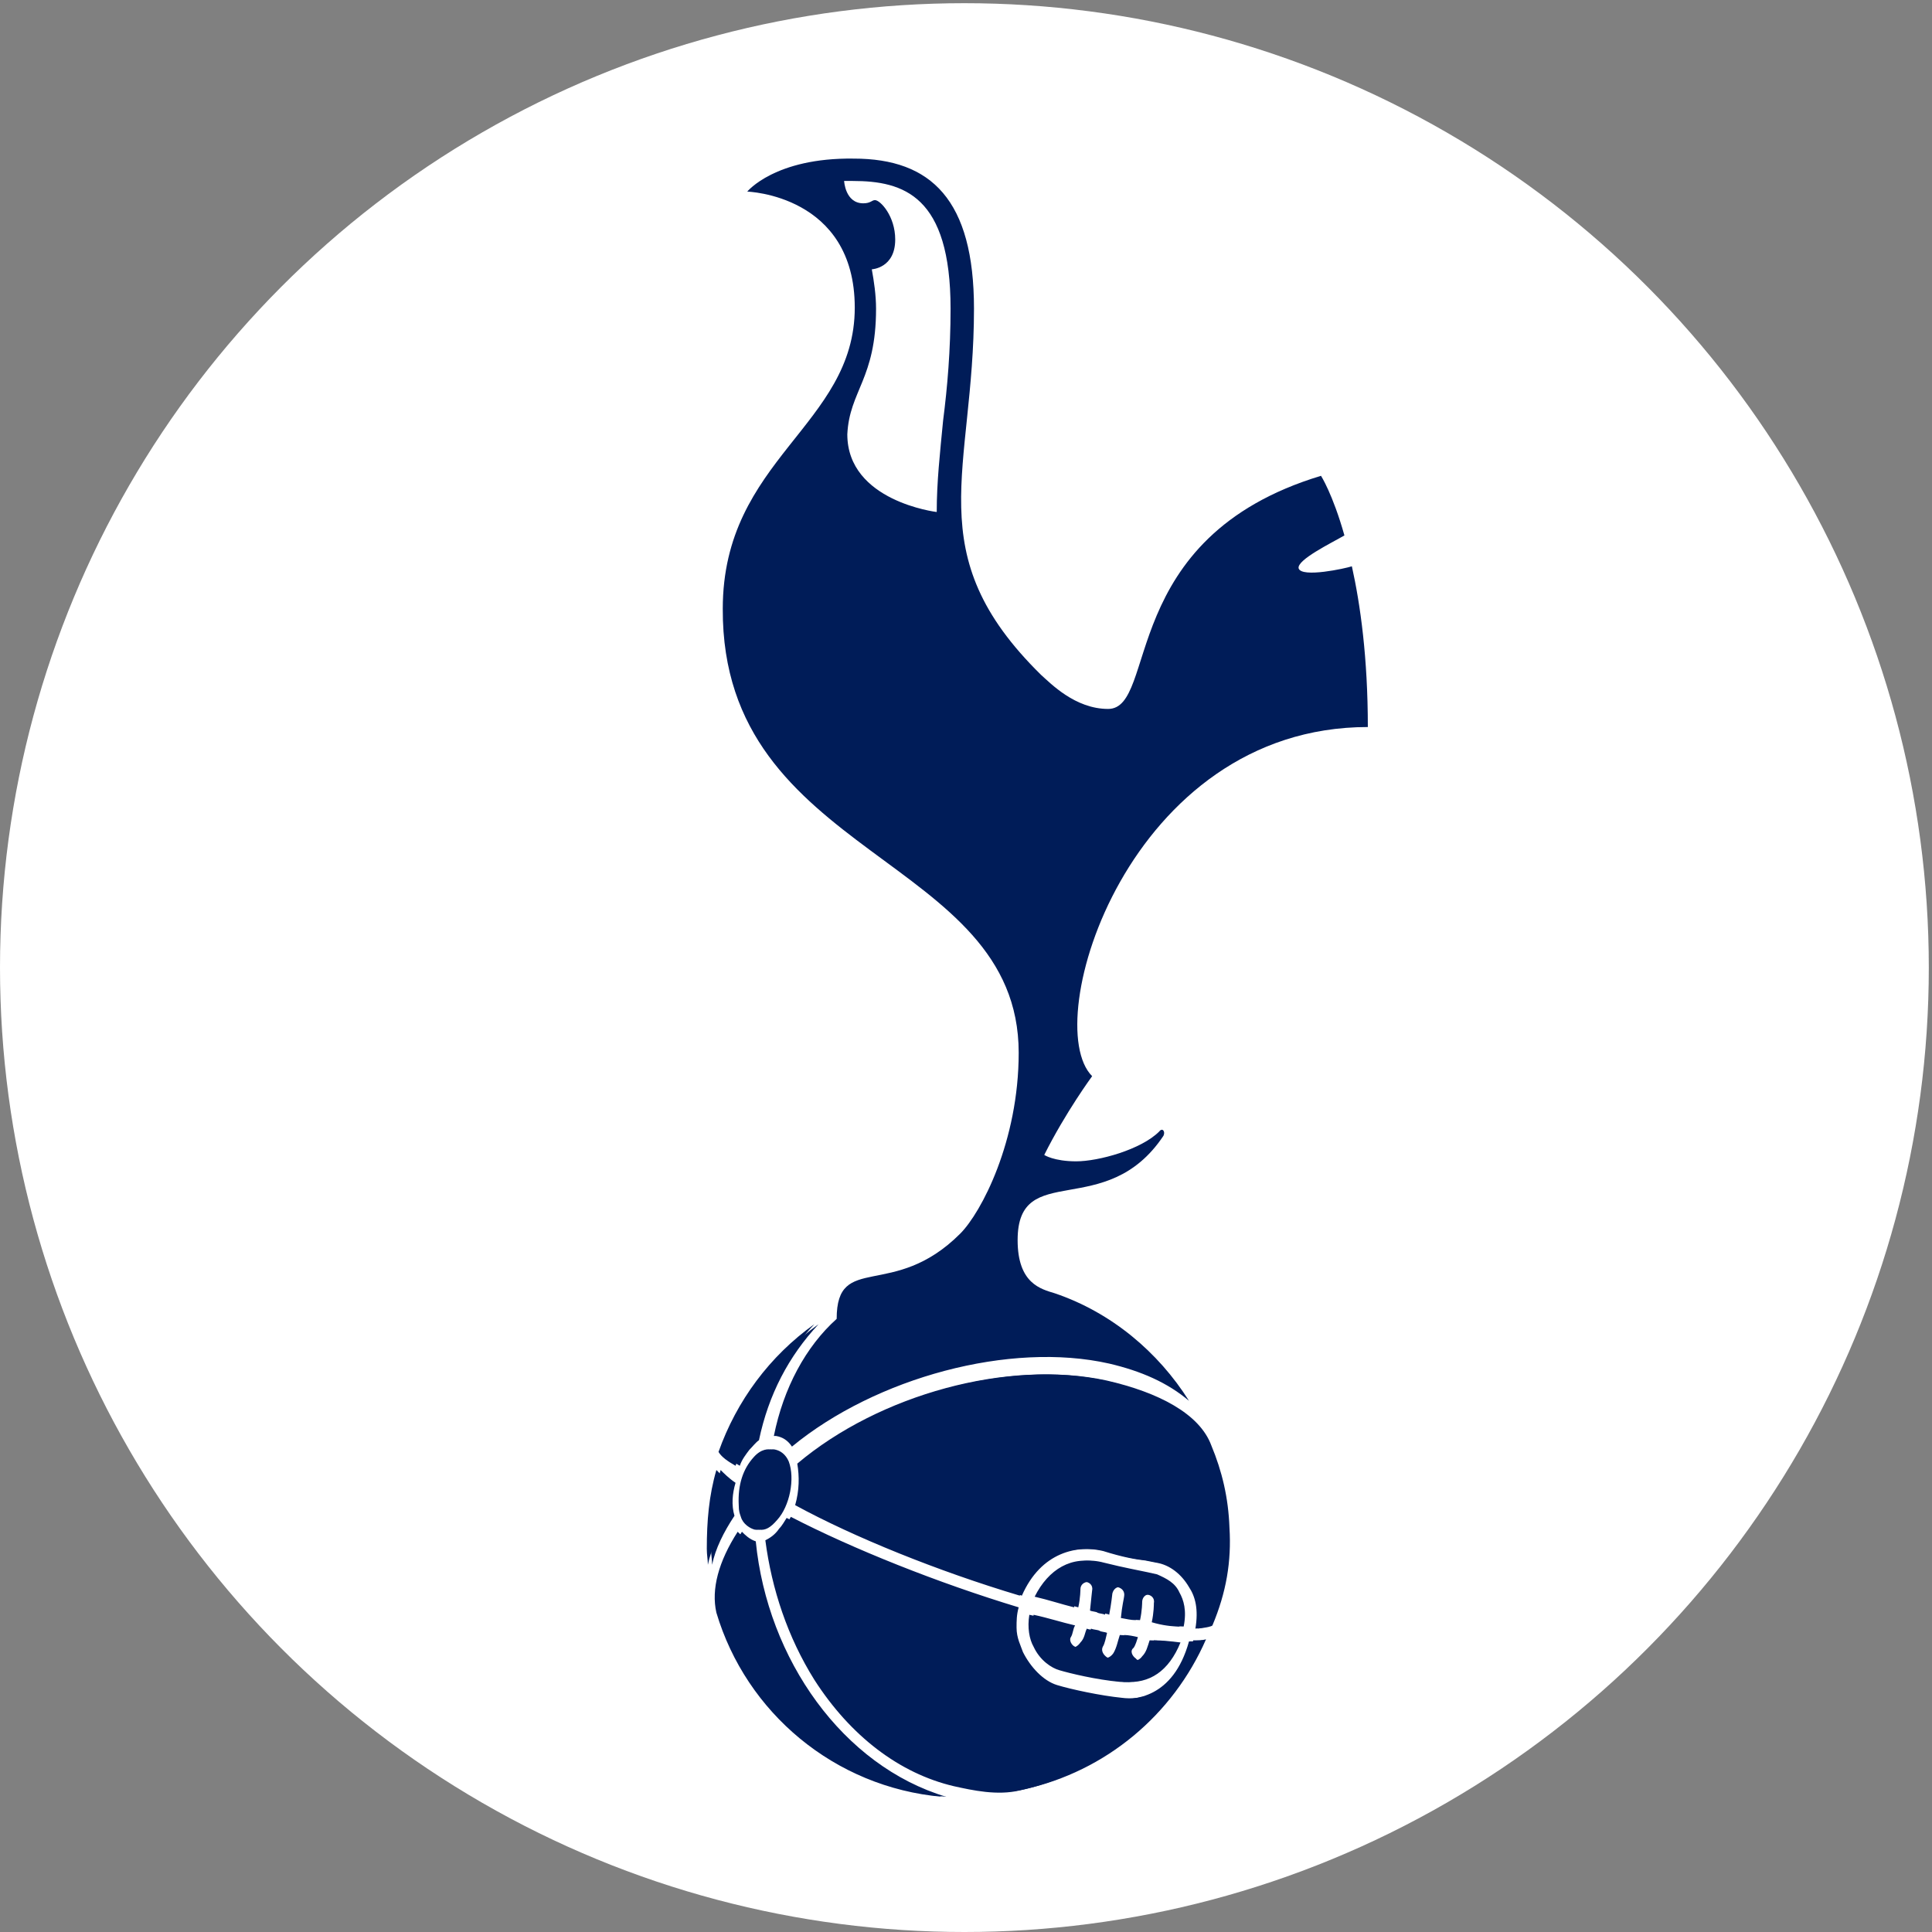 <?xml version="1.0" encoding="utf-8"?>
<svg xmlns="http://www.w3.org/2000/svg" id="Layer_1" style="enable-background:new 0 0 181.5 181.5;" version="1.1" viewBox="0 0 181.5 181.5" x="0px" y="0px">
<rect x="0" y="0" width="181.5" height="181.5" fill="#808080" stroke="none"/>
<style type="text/css">
	.st0{fill:#FFFFFF;}
	.st1{fill:#001C58;}
</style>
<g>
	<circle class="st0" cx="90.6" cy="90.9" r="90.6"/>
	<g>
		<g id="XMLID_00000153703958077897008950000012213946008343594431_">
			<path class="st1" d="M72.9,136.2c-0.3-0.1-1-0.1-1.7,0.7c-1,1.1-1.5,2.6-1.4,4.5c0,0.6,0.1,0.8,0.2,1.1c0.2,0.7,0.9,1.1,1.3,1.2&#xA;				c0.6,0.1,1.1-0.2,1.7-0.9c1.2-1.3,1.7-3.9,1.1-5.5C73.8,136.6,73.3,136.3,72.9,136.2 M97.5,154.7c0.6,1.3,1.7,2,2.4,2.2&#xA;				c1,0.3,3.5,0.9,5.7,1.1c2.4,0.2,4.2-1,5.3-3.7c-0.8-0.1-1.7-0.2-2.5-0.2c-0.2,0.6-0.3,1.1-0.7,1.5c-0.2,0.3-0.7,0.6-1,0.2&#xA;				c-0.3-0.2-0.6-0.7-0.2-1c0.2-0.3,0.3-0.7,0.4-1c-0.4-0.1-0.9-0.2-1.3-0.2c-0.2,0.6-0.3,1.2-0.6,1.7c-0.2,0.3-0.6,0.6-1,0.4&#xA;				c-0.3-0.2-0.6-0.6-0.4-1c0.2-0.3,0.3-0.9,0.4-1.3c-0.2-0.1-0.6-0.1-0.7-0.2c-0.2-0.1-0.6-0.1-0.8-0.2c-0.2,0.4-0.2,0.9-0.6,1.3&#xA;				c-0.2,0.3-0.6,0.6-0.9,0.4c-0.3-0.1-0.6-0.6-0.4-0.9c0.2-0.3,0.2-0.8,0.4-1.1c-1.3-0.3-2.5-0.7-3.9-1&#xA;				C96.9,152.9,97.1,154,97.5,154.7 M111.2,152.8c0.3-1.5,0-2.5-0.4-3.2c-0.4-0.9-1.2-1.3-2.1-1.7l-0.9-0.2&#xA;				c-0.9-0.2-2.1-0.4-4.1-0.9c-2.6-0.7-4.8,0.6-6.1,3.2c1.3,0.3,2.5,0.7,3.7,1c0.2-0.9,0.2-1.7,0.2-1.7c0-0.4,0.3-0.7,0.8-0.7&#xA;				c0.4,0,0.8,0.3,0.7,0.8c0,0.1-0.1,0.8-0.2,1.9c0.2,0.1,0.6,0.1,0.7,0.2c0.2,0.1,0.6,0.1,0.7,0.2c0.2-1,0.3-2,0.3-2&#xA;				c0.1-0.4,0.4-0.7,0.9-0.6c0.4,0.1,0.7,0.4,0.6,0.9c0,0.1-0.2,0.9-0.3,2c0.6,0.1,0.9,0.2,1.4,0.2c0.2-0.9,0.2-1.7,0.2-1.7&#xA;				c0-0.4,0.3-0.8,0.8-0.7c0.4,0,0.8,0.3,0.7,0.8c0,0.1,0,0.9-0.2,1.8C109.6,152.7,110.4,152.8,111.2,152.8 M115.5,143.5&#xA;				c-0.1-2.8-0.7-5.3-1.7-7.7c-1.1-3-5-5-9.8-6.1c-9.1-2-21.2,1.3-28.9,7.8c0.2,1.2,0.2,2.5-0.2,3.9c5.5,3,13.4,6.2,21.1,8.5&#xA;				c1.8-4.1,5.2-4.8,7.8-4.2c1.9,0.6,3.1,0.8,4,0.9l1,0.2c1.3,0.2,2.4,1.1,3.1,2.3c0.6,0.9,0.9,2.1,0.6,3.9c0.9-0.1,1.3-0.2,1.4-0.3&#xA;				C115.2,149.6,115.7,146.7,115.5,143.5 M105.4,159.5c-2-0.2-4.8-0.8-6.1-1.2c-1.3-0.4-2.5-1.7-3.2-3.1c-0.2-0.6-0.6-1.3-0.6-2.3&#xA;				c0-0.6,0-1.2,0.2-1.9c-7.6-2.3-15.6-5.5-21.4-8.5c-0.2,0.3-0.4,0.7-0.7,1c-0.4,0.6-0.9,0.9-1.3,1.1c0.6,4.6,2.1,9.1,4.6,13.1&#xA;				c3.4,5.3,8,8.8,13.1,10c1.8,0.4,4.1,0.9,6.2,0.4c7.7-1.7,14-7,17.1-14.1c-0.3,0.1-0.8,0.1-1.2,0.1&#xA;				C110.6,159.5,106.9,159.7,105.4,159.5 M69.5,137.7c0.2-0.6,0.6-1.1,0.9-1.5c0.3-0.3,0.6-0.7,0.9-0.9c0.9-4.3,2.8-7.9,5.6-10.9&#xA;				c-4.2,3-7.3,7.2-9,12C68.2,136.9,68.8,137.3,69.5,137.7 M69.1,139.3c-0.6-0.4-1.1-0.9-1.4-1.2c-0.7,2.4-0.9,4.8-0.9,7.4&#xA;				c0,0.6,0.1,1,0.1,1.5c0.3-1.5,1.1-3.1,2.1-4.6C68.7,141.4,68.8,140.3,69.1,139.3 M71,144.8c-0.6-0.2-1-0.6-1.3-0.9&#xA;				c-1.8,2.8-2.5,5.4-2,7.6c2.8,9.4,11.1,16.4,21.2,17.3C79.2,165.9,72.1,155.9,71,144.8"/>
			<path class="st1" d="M72.5,136.2c-0.3-0.1-1-0.1-1.7,0.7c-1,1.1-1.5,2.6-1.4,4.5c0,0.6,0.1,0.8,0.2,1.1c0.2,0.7,0.9,1.1,1.3,1.2&#xA;				c0.6,0.1,1.1-0.2,1.7-0.9c1.2-1.3,1.7-3.9,1.1-5.5C73.4,136.6,73,136.3,72.5,136.2 M110.8,152.8c0.3-1.5,0-2.5-0.4-3.2&#xA;				c-0.4-0.9-1.2-1.3-2.1-1.7l-0.9-0.2c-0.9-0.2-2.1-0.4-4.1-0.9c-2.6-0.7-4.8,0.6-6.1,3.2c1.3,0.3,2.5,0.7,3.7,1&#xA;				c0.2-0.9,0.2-1.7,0.2-1.7c0-0.4,0.3-0.7,0.8-0.7c0.4,0,0.8,0.3,0.7,0.8c0,0.1-0.1,0.8-0.2,1.9c0.2,0.1,0.6,0.1,0.7,0.2&#xA;				c0.2,0.1,0.6,0.1,0.7,0.2c0.2-1,0.3-2,0.3-2c0.1-0.4,0.4-0.7,0.9-0.6c0.4,0.1,0.7,0.4,0.6,0.9c0,0.1-0.2,0.9-0.3,2&#xA;				c0.6,0.1,0.9,0.2,1.4,0.2c0.2-0.9,0.2-1.7,0.2-1.7c0-0.4,0.3-0.8,0.8-0.7c0.4,0,0.8,0.3,0.7,0.8c0,0.1,0,0.9-0.2,1.8&#xA;				C109.2,152.7,110.1,152.8,110.8,152.8 M97.1,154.7c0.6,1.3,1.7,2,2.4,2.2c1,0.3,3.5,0.9,5.7,1.1c2.4,0.2,4.2-1,5.3-3.7&#xA;				c-0.8-0.1-1.7-0.2-2.5-0.2c-0.2,0.6-0.3,1.1-0.7,1.5c-0.2,0.3-0.7,0.6-1,0.2c-0.3-0.2-0.6-0.7-0.2-1c0.2-0.3,0.3-0.7,0.4-1&#xA;				c-0.4-0.1-0.9-0.2-1.3-0.2c-0.2,0.6-0.3,1.2-0.6,1.7c-0.2,0.3-0.6,0.6-1,0.4c-0.3-0.2-0.6-0.6-0.4-1c0.2-0.3,0.3-0.9,0.4-1.3&#xA;				c-0.2-0.1-0.6-0.1-0.7-0.2c-0.2-0.1-0.6-0.1-0.8-0.2c-0.2,0.4-0.2,0.9-0.6,1.3c-0.2,0.3-0.6,0.6-0.9,0.4&#xA;				c-0.3-0.1-0.6-0.6-0.4-0.9c0.2-0.3,0.2-0.8,0.4-1.1c-1.3-0.3-2.5-0.7-3.9-1C96.5,152.9,96.7,154,97.1,154.7 M113.6,135.8&#xA;				c-1.1-3-5-5-9.8-6.1c-9.1-2-21.2,1.3-28.9,7.8c0.2,1.2,0.2,2.5-0.2,3.9c5.5,3,13.4,6.2,21.1,8.5c1.8-4.1,5.2-4.8,7.8-4.2&#xA;				c1.9,0.6,3.1,0.8,4,0.9l1,0.2c1.3,0.2,2.4,1.1,3.1,2.3c0.6,0.9,0.9,2.1,0.6,3.9c0.9-0.1,1.3-0.2,1.4-0.3c1-2.8,1.4-5.8,1.3-9&#xA;				C115.1,140.7,114.5,138.1,113.6,135.8 M105,159.6c-2-0.2-4.8-0.8-6.1-1.2c-1.3-0.4-2.5-1.7-3.2-3.1c-0.2-0.6-0.6-1.3-0.6-2.3&#xA;				c0-0.6,0-1.2,0.2-1.9c-7.6-2.3-15.6-5.5-21.4-8.5c-0.2,0.3-0.4,0.7-0.7,1c-0.4,0.6-0.9,0.9-1.3,1.1c0.6,4.6,2.1,9.1,4.6,13.1&#xA;				c3.4,5.3,8,8.8,13.1,10c1.8,0.4,4.1,0.9,6.2,0.4c7.7-1.7,14-7,17.1-14.1c-0.3,0.1-0.8,0.1-1.2,0.1&#xA;				C110.2,159.6,106.5,159.7,105,159.6 M69.1,137.7c0.2-0.6,0.6-1.1,0.9-1.5c0.3-0.3,0.6-0.7,0.9-0.9c0.9-4.3,2.8-7.9,5.6-10.9&#xA;				c-4.2,3-7.3,7.2-9,12C67.8,136.9,68.4,137.3,69.1,137.7 M68.7,139.3c-0.6-0.4-1.1-0.9-1.4-1.2c-0.7,2.4-0.9,4.8-0.9,7.4&#xA;				c0,0.6,0.1,1,0.1,1.5c0.3-1.5,1.1-3.1,2.1-4.6C68.3,141.4,68.4,140.3,68.7,139.3 M70.6,144.8c-0.6-0.2-1-0.6-1.3-0.9&#xA;				c-1.8,2.8-2.5,5.4-2,7.6c2.8,9.4,11.1,16.4,21.2,17.3C78.8,165.9,71.7,155.9,70.6,144.8 M82.3,29c0-1.3-0.2-2.6-0.4-3.7&#xA;				c0,0,2.2-0.1,2.2-2.8c0-2.2-1.4-3.7-1.9-3.7c-0.3,0-0.4,0.3-1.1,0.3c-1.7,0-1.8-2.1-1.8-2.1c0.2,0,0.6,0,0.8,0&#xA;				c4.8,0,9.2,1.4,9.2,12c0,3.9-0.3,7.4-0.7,10.5c-0.3,3.1-0.6,5.8-0.6,8.6c0,0-8.4-1-8.4-7.3C79.8,36.7,82.3,35.6,82.3,29&#xA;				 M95.7,98.9c0,8.3-3.5,15-5.5,17c-6.3,6.3-11.6,1.7-11.6,8c-2.9,2.6-5,6.5-5.9,11c0.1,0,0.1,0,0.2,0c0.6,0.1,1.1,0.4,1.5,1&#xA;				c7.9-6.5,20.5-9.9,29.8-7.8c3,0.7,5.5,1.8,7.5,3.5c-2.9-4.6-7.3-8.3-12.6-10.1c-1.3-0.4-3.5-0.9-3.5-5c0-7.6,8.3-1.7,13.7-9.8&#xA;				c0.2-0.4-0.1-0.8-0.4-0.4c-1.7,1.7-5.7,2.8-7.8,2.8s-3-0.6-3-0.6c2-4,4.5-7.4,4.5-7.4c-5-5,3.4-32.8,25.9-32.8&#xA;				c0-6.5-0.7-11.5-1.5-15.1c-0.6,0.2-4.7,1.1-5,0.2c-0.2-0.8,3.1-2.4,4.3-3.1c-1.1-3.9-2.2-5.6-2.2-5.6&#xA;				c-19.2,5.8-15.3,21.9-20,21.9c-3.1,0-5.4-2.4-6.3-3.2C86.2,52,91.5,44.3,91.5,29c0-10.2-4-14.1-11.3-14.1c-7.4-0.1-10,3.1-10,3.1&#xA;				s10.1,0.3,10.1,10.9c0,11.1-12.4,14.2-12.4,28.3C67.8,80.7,95.7,80.3,95.7,98.9"/>
		</g>
	</g>
</g>
</svg>
